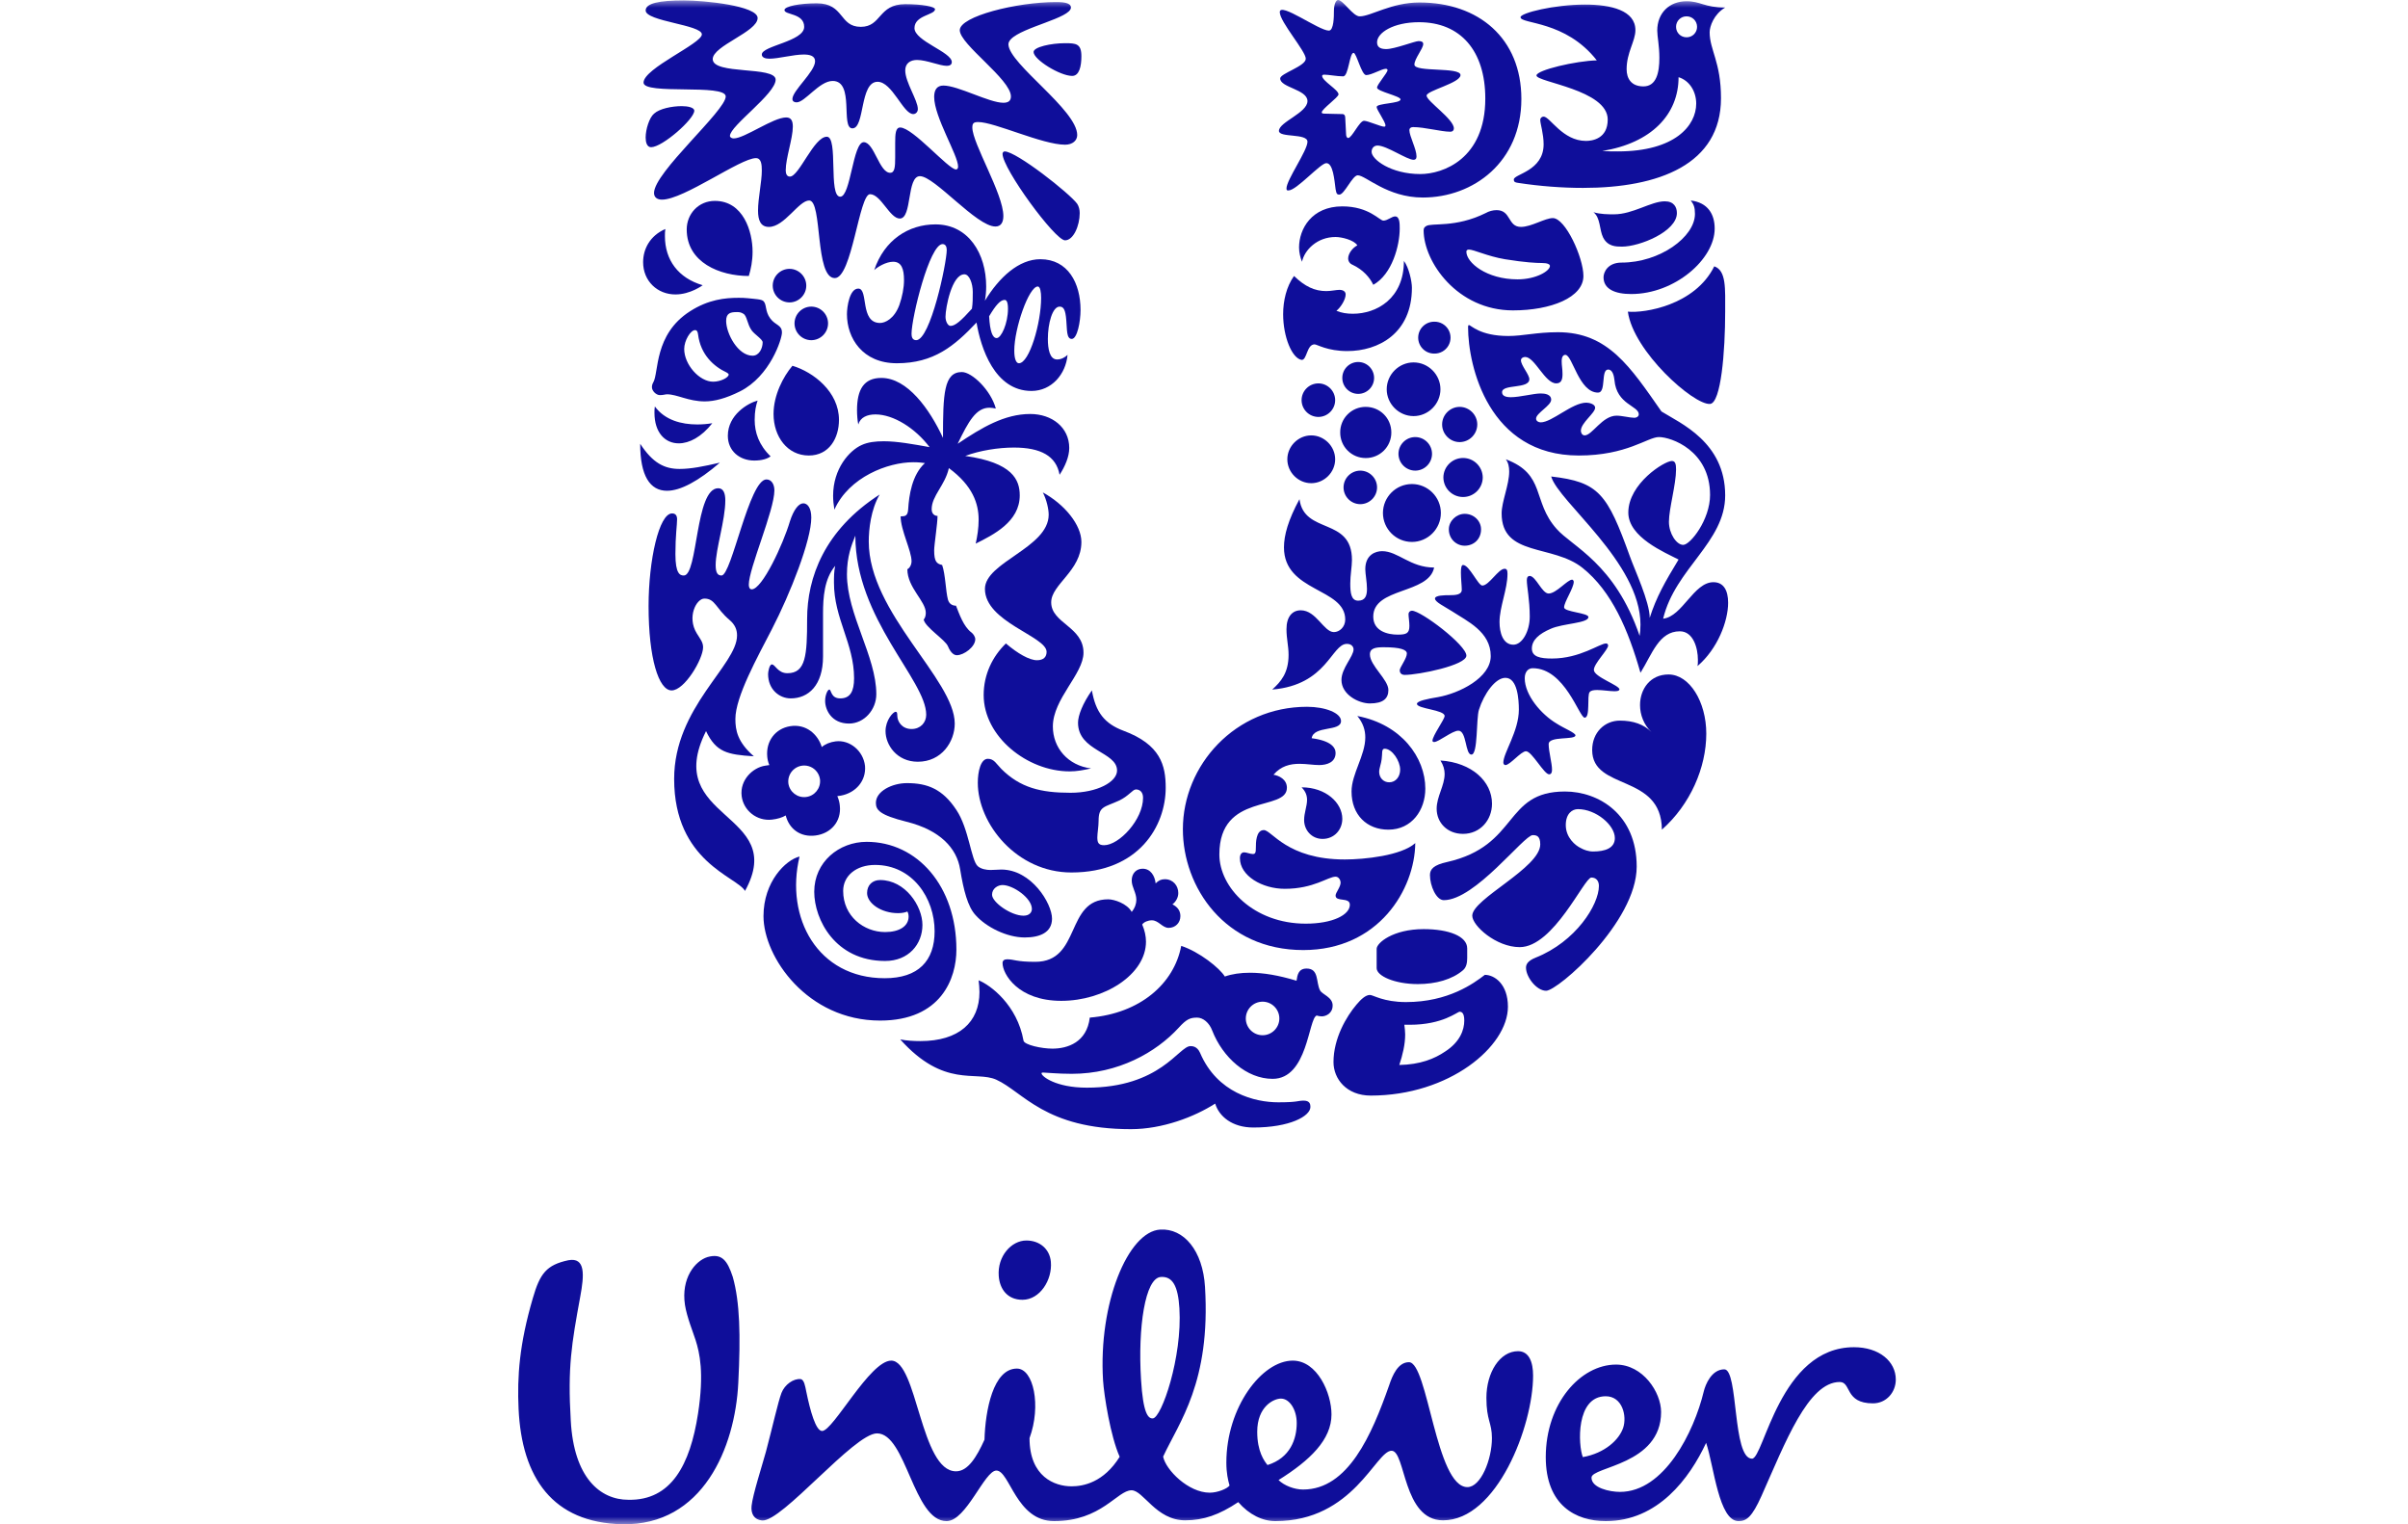 <?xml version="1.0" encoding="UTF-8"?>
<svg width="158px" height="100px" viewBox="0 0 158 100" version="1.1" xmlns="http://www.w3.org/2000/svg" xmlns:xlink="http://www.w3.org/1999/xlink">
    <rect x="0" y="0" width="158" height="100" fill="#808080" stroke="none"/>
    <!-- Generator: Sketch 58 (84663) - https://sketch.com -->
    <title>logo-vector-unilever</title>
    <desc>Created with Sketch.</desc>
    <defs>
        <rect id="path-1" x="0" y="0" width="158" height="100"></rect>
    </defs>
    <g id="Home-+-Menú" stroke="none" stroke-width="1" fill="none" fill-rule="evenodd">
        <g id="Artboard" transform="translate(-2734, -635)">
            <g id="logo-vector-unilever" transform="translate(2734, 635)">
                <mask id="mask-2" fill="white">
                    <use xlink:href="#path-1"></use>
                </mask>
                <use id="Mask" fill="#FFFFFF" xlink:href="#path-1"></use>
                <g id="unilever-3" mask="url(#mask-2)" fill="#0F0E9A" fill-rule="nonzero">
                    <g transform="translate(34, 0)" id="Shape">
                        <path d="M36.302,97.511 C37.079,97.511 38.416,97.259 39.467,95.574 C38.866,94.238 38.438,91.538 38.376,90.555 C38.066,85.527 40.004,80.797 42.125,80.667 C43.679,80.573 44.923,82.045 45.066,84.427 C45.447,90.693 43.362,93.309 42.318,95.563 C42.494,96.438 43.976,97.928 45.377,97.928 C45.894,97.928 46.52,97.669 46.676,97.459 C46.572,97.098 46.467,96.631 46.467,95.955 C46.467,92.324 48.801,89.264 50.824,89.264 C52.432,89.264 53.365,91.39 53.365,92.793 C53.365,94.45 51.964,95.802 49.891,97.099 C50.255,97.459 50.926,97.721 51.499,97.721 C54.457,97.721 56.005,94.141 57.152,90.873 C57.359,90.248 57.723,89.367 58.448,89.367 C59.694,89.367 60.214,97.562 62.283,97.562 C63.166,97.562 63.892,95.746 63.892,94.349 C63.892,93.311 63.53,93.207 63.53,91.702 C63.53,90.045 64.412,88.645 65.606,88.645 C66.332,88.645 66.593,89.367 66.593,90.248 C66.593,93.568 64.206,99.741 60.683,99.741 C58.033,99.741 58.24,95.177 57.307,95.177 C56.266,95.177 54.814,99.793 49.683,99.793 C48.849,99.793 47.971,99.379 47.247,98.547 C46.002,99.379 44.962,99.741 43.769,99.741 C41.852,99.741 41.022,97.77 40.245,97.77 C39.309,97.77 38.275,99.793 35.16,99.793 C32.671,99.793 32.255,96.476 31.377,96.476 C30.597,96.476 29.405,99.793 28.109,99.793 C25.928,99.793 25.465,94.037 23.543,94.037 C22.039,94.037 17.287,99.884 15.997,99.75 C15.478,99.696 15.26,99.307 15.315,98.789 C15.387,98.072 16.005,96.152 16.256,95.242 C16.676,93.666 17.061,91.937 17.276,91.385 C17.489,90.83 18.066,90.432 18.527,90.476 C18.76,90.497 18.831,90.932 18.902,91.29 C19.164,92.572 19.53,93.88 19.942,93.88 C20.67,93.88 23.077,89.264 24.476,89.264 C26.19,89.264 26.396,96.526 28.728,96.526 C29.507,96.526 30.08,95.594 30.597,94.45 C30.65,92.528 31.167,89.786 32.723,89.786 C33.814,89.786 34.334,92.221 33.552,94.349 C33.552,96.889 35.211,97.51 36.302,97.51 M77.791,91.289 C77.148,93.954 75.2,97.876 72.292,97.876 C71.62,97.876 70.425,97.615 70.425,96.941 C70.425,96.214 74.992,96.114 74.992,92.636 C74.992,91.341 73.8,89.524 72.036,89.524 C69.702,89.524 67.425,92.067 67.425,95.594 C67.425,98.755 69.39,99.793 71.359,99.793 C74.785,99.793 76.858,96.99 77.947,94.658 C78.467,96.214 78.775,99.793 80.075,99.793 C80.592,99.793 80.957,99.533 81.582,98.135 C83.132,94.658 84.638,90.666 86.714,90.666 C87.49,90.666 87.025,92.067 88.892,92.067 C89.772,92.067 90.392,91.341 90.392,90.507 C90.392,89.314 89.304,88.384 87.646,88.384 C82.772,88.384 81.736,95.697 80.958,95.697 C79.659,95.697 80.076,89.836 79.14,89.836 C78.309,89.836 77.902,90.826 77.791,91.289 M43.386,85.827 C43.296,84.378 42.945,83.724 42.167,83.776 C41.134,83.839 40.656,87.089 40.868,90.504 C41.002,92.732 41.334,93.076 41.643,93.054 C42.214,93.021 43.585,89.039 43.386,85.827 M34.952,82.781 C34.879,81.951 34.227,81.383 33.345,81.383 C32.36,81.383 31.434,82.416 31.532,83.714 C31.595,84.568 32.1,85.273 33.09,85.273 C34.228,85.273 35.057,83.976 34.952,82.781 M51.084,93.361 C51.084,92.481 50.615,91.755 50.049,91.755 C49.577,91.755 48.492,92.271 48.492,93.932 C48.492,95.233 48.955,95.85 49.166,96.114 C50.667,95.646 51.084,94.398 51.084,93.361 M71.359,91.602 C72.45,91.602 72.762,92.893 72.503,93.673 C72.241,94.45 71.31,95.335 69.857,95.594 C69.545,94.814 69.39,91.602 71.359,91.602 M11.642,87.92 C11.493,87.448 11.062,86.388 10.943,85.606 C10.684,83.873 11.59,82.732 12.422,82.47 C13.356,82.21 13.72,82.678 14.08,83.769 C14.548,85.427 14.6,87.604 14.443,90.716 C14.238,94.969 12.111,100.105 6.822,99.998 C2.256,99.898 0.236,96.941 0.026,92.429 C-0.072,90.303 0.079,88.178 0.961,85.169 C1.427,83.56 1.844,82.987 3.294,82.678 C4.434,82.47 4.332,83.661 4.073,85.066 C3.504,88.178 3.241,89.679 3.451,93.207 C3.655,96.941 5.37,98.394 7.237,98.394 C10.037,98.447 11.28,96.114 11.801,92.74 C12.214,90.045 11.904,88.748 11.642,87.92 M72.812,20.446 C73.171,23.06 77.131,26.583 78.205,26.5 C78.921,26.439 79.197,23.087 79.197,20.446 C79.197,18.934 79.279,17.749 78.481,17.472 C77.214,20.033 73.887,20.556 72.812,20.446 M73.031,19.29 C75.891,19.29 78.508,17.006 78.508,14.997 C78.508,14.06 78.066,13.29 76.938,13.153 C77.131,13.401 77.214,13.594 77.214,14.033 C77.214,15.547 74.906,17.227 72.4,17.227 C71.49,17.227 71.215,17.859 71.215,18.19 C71.215,18.961 71.959,19.29 73.031,19.29 M72.427,16.18 C72.042,16.18 71.49,16.18 71.186,15.576 C70.938,15.079 71.021,14.281 70.553,13.923 C71.021,14.06 71.517,14.06 71.903,14.06 C73.144,14.06 74.328,13.207 75.237,13.207 C75.836,13.207 76.029,13.594 76.029,13.978 C76.029,15.191 73.584,16.18 72.427,16.18 M10.868,37.756 C11.802,37.756 11.609,32.031 13.124,32.031 C13.482,32.031 13.591,32.389 13.591,32.83 C13.591,34.123 12.958,36.022 12.958,37.067 C12.958,37.591 13.095,37.756 13.343,37.756 C14.004,37.756 15.16,31.453 16.289,31.453 C16.647,31.453 16.811,31.81 16.811,32.169 C16.811,33.49 15.132,37.287 15.132,38.361 C15.132,38.525 15.188,38.663 15.325,38.663 C16.014,38.663 17.39,35.692 17.829,34.206 C18.077,33.434 18.407,33.021 18.71,33.021 C18.985,33.021 19.233,33.324 19.233,33.958 C19.233,35.444 17.856,38.938 16.647,41.279 C15.711,43.094 14.252,45.708 14.252,47.167 C14.252,47.91 14.388,48.679 15.463,49.617 C13.701,49.507 12.985,49.341 12.326,47.965 C9.382,53.827 17.747,53.249 14.884,58.45 C14.361,57.515 10.234,56.552 10.234,51.102 C10.234,46.397 14.361,43.645 14.361,41.69 C14.361,41.307 14.226,40.976 13.866,40.672 C12.958,39.901 12.93,39.27 12.217,39.27 C11.692,39.27 11.059,40.48 11.719,41.553 C11.94,41.911 12.133,42.131 12.133,42.462 C12.133,43.231 10.921,45.295 10.069,45.295 C9.217,45.295 8.556,43.178 8.556,39.764 C8.556,36.737 9.244,33.683 10.097,33.683 C10.345,33.683 10.427,33.848 10.427,34.068 C10.427,34.426 10.317,35.141 10.317,36.351 C10.317,37.645 10.62,37.756 10.868,37.756"></path>
                        <path d="M17.884,45.818 C19.041,45.818 20.003,44.964 20.003,43.067 L20.003,40.259 C20.003,39.186 20.086,37.976 20.802,37.122 C20.72,37.48 20.72,37.866 20.72,38.223 C20.72,40.59 22.04,42.214 22.04,44.498 C22.04,45.349 21.792,45.818 21.133,45.818 C20.499,45.818 20.554,45.239 20.416,45.239 C20.306,45.239 20.141,45.597 20.141,45.983 C20.141,46.561 20.554,47.469 21.709,47.469 C22.701,47.469 23.499,46.561 23.499,45.543 C23.499,43.068 21.572,40.314 21.572,37.674 C21.572,36.516 21.875,35.746 22.123,35.14 C22.123,40.618 26.773,44.607 26.773,46.89 C26.773,47.414 26.389,47.827 25.811,47.827 C25.177,47.827 24.875,47.331 24.875,46.945 C24.875,46.752 24.846,46.698 24.765,46.698 C24.6,46.698 24.104,47.248 24.104,47.966 C24.104,48.872 24.846,49.974 26.224,49.974 C27.791,49.974 28.645,48.652 28.645,47.469 C28.645,44.58 23.003,40.205 23.003,35.526 C23.003,34.728 23.14,33.434 23.718,32.444 C20.085,34.782 18.959,37.893 18.959,40.618 C18.959,42.985 18.876,44.166 17.666,44.166 C17.031,44.166 16.867,43.59 16.646,43.59 C16.48,43.59 16.398,44.084 16.398,44.221 C16.398,45.239 17.142,45.818 17.884,45.818 M65.576,18.327 C66.788,18.327 67.698,17.777 67.698,17.446 C67.698,17.337 67.532,17.254 67.173,17.254 C66.815,17.254 66.1,17.226 64.75,17.007 C63.593,16.813 62.711,16.373 62.38,16.373 C62.271,16.373 62.215,16.428 62.215,16.51 C62.215,17.226 63.538,18.327 65.576,18.327 M59.578,14.832 C59.927,14.598 61.477,14.969 63.483,13.978 C63.701,13.854 63.948,13.788 64.198,13.786 C65.163,13.786 64.914,14.886 65.797,14.886 C66.485,14.886 67.367,14.308 67.89,14.308 C68.711,14.308 69.895,16.896 69.895,18.106 C69.895,19.51 67.78,20.363 65.273,20.363 C61.617,20.363 59.411,17.172 59.411,15.107 C59.411,14.942 59.495,14.886 59.578,14.832 M18.462,56.193 C17.555,56.414 16.096,57.842 16.096,60.102 C16.096,62.798 18.986,66.955 23.746,66.955 C27.763,66.955 28.754,64.176 28.754,62.302 C28.754,58.146 26.196,55.229 22.866,55.229 C21.05,55.229 19.426,56.552 19.426,58.504 C19.426,60.322 20.802,63.045 24.077,63.045 C25.618,63.045 26.525,61.945 26.525,60.679 C26.525,59.441 25.397,57.735 23.746,57.735 C23.25,57.735 22.893,58.063 22.893,58.587 C22.893,59.247 23.802,59.908 24.93,59.908 C25.205,59.908 25.424,59.854 25.536,59.799 C25.59,59.881 25.618,60.019 25.618,60.129 C25.618,60.762 25.011,61.148 24.077,61.148 C22.674,61.148 21.324,60.102 21.324,58.448 C21.324,57.46 22.178,56.744 23.416,56.744 C25.866,56.744 27.324,58.917 27.324,61.093 C27.324,63.045 26.252,64.176 24.05,64.176 C19.646,64.176 17.5,60.212 18.462,56.193 M47.742,66.817 C47.744,67.424 48.236,67.916 48.843,67.917 C49.449,67.917 49.944,67.423 49.944,66.817 C49.944,66.211 49.449,65.715 48.843,65.715 C48.236,65.717 47.744,66.21 47.743,66.817 M49.876,72.317 C51.195,72.317 51.128,72.207 51.541,72.207 C51.953,72.207 51.982,72.455 51.982,72.621 C51.982,73.226 50.631,73.971 48.238,73.971 C46.834,73.971 45.982,73.226 45.734,72.401 C44.359,73.281 42.267,74.079 40.203,74.079 C34.562,74.079 33.131,71.628 31.369,70.832 C30.019,70.227 27.956,71.411 25.067,68.19 C25.452,68.273 25.976,68.301 26.389,68.301 C28.919,68.301 30.267,67.064 30.267,65.081 C30.267,64.833 30.24,64.561 30.212,64.314 C30.983,64.617 32.745,65.936 33.158,68.273 C33.213,68.549 34.341,68.796 35.055,68.796 C36.048,68.796 37.314,68.383 37.505,66.761 C40.808,66.486 43.038,64.533 43.506,62.054 C44.688,62.44 46.036,63.514 46.366,64.065 C46.834,63.9 47.385,63.817 48.017,63.817 C48.897,63.817 49.89,63.983 51.072,64.341 C51.128,63.983 51.183,63.542 51.733,63.542 C52.559,63.542 52.338,64.45 52.613,64.971 C52.752,65.246 53.441,65.411 53.441,65.962 C53.441,66.486 52.998,66.679 52.724,66.679 C52.613,66.679 52.476,66.652 52.393,66.624 C51.843,66.817 51.816,70.778 49.503,70.778 C47.798,70.778 46.23,69.375 45.541,67.615 C45.347,67.092 44.936,66.761 44.55,66.761 C44.111,66.761 43.863,66.844 43.341,67.423 C41.855,69.044 39.377,70.448 36.323,70.448 C35.386,70.448 34.645,70.365 34.451,70.365 C34.341,70.365 34.341,70.392 34.341,70.419 C34.341,70.613 35.276,71.357 37.314,71.357 C42.156,71.357 43.341,68.631 44.111,68.631 C44.221,68.631 44.55,68.631 44.742,69.072 C45.87,71.711 48.335,72.317 49.876,72.317 M66.568,54.789 C65.99,54.789 62.793,59.055 60.734,59.055 C60.238,59.055 59.826,58.118 59.826,57.406 C59.826,57.02 60.072,56.745 60.955,56.552 C65.687,55.477 64.64,51.927 68.683,51.927 C70.912,51.927 73.391,53.441 73.391,56.854 C73.391,60.487 68.221,64.999 67.449,64.999 C66.815,64.999 66.128,64.092 66.128,63.486 C66.128,63.295 66.21,63.045 66.761,62.826 C69.399,61.778 70.912,59.358 70.912,58.118 C70.912,57.843 70.775,57.571 70.416,57.571 C69.949,57.571 67.945,62.137 65.714,62.137 C64.172,62.137 62.602,60.735 62.602,60.074 C62.602,58.973 67.063,56.937 67.063,55.394 C67.063,54.816 66.789,54.789 66.568,54.789 M69.536,53.083 C69.151,53.083 68.738,53.386 68.738,54.131 C68.738,54.954 69.372,55.477 69.73,55.642 C69.922,55.752 70.226,55.863 70.525,55.863 C71.325,55.863 71.958,55.642 71.958,54.981 C71.958,54.131 70.719,53.083 69.536,53.083 M18.132,21.216 C18.134,21.824 18.626,22.316 19.234,22.318 C19.841,22.315 20.332,21.823 20.333,21.216 C20.331,20.609 19.841,20.118 19.234,20.115 C18.627,20.117 18.134,20.608 18.132,21.216 M16.702,18.739 C16.704,19.346 17.195,19.837 17.801,19.84 C18.407,19.84 18.903,19.344 18.903,18.739 C18.903,18.135 18.407,17.638 17.801,17.638 C17.195,17.641 16.704,18.132 16.702,18.739 M15.71,26.279 C15.076,26.445 13.757,27.216 13.757,28.59 C13.757,29.582 14.526,30.214 15.491,30.214 C15.986,30.214 16.344,30.104 16.563,29.939 C15.793,29.197 15.518,28.371 15.518,27.546 C15.518,26.968 15.601,26.61 15.71,26.279 M8.969,26.666 C8.942,26.803 8.942,26.941 8.942,27.078 C8.942,28.371 9.629,29.086 10.538,29.086 C11.224,29.086 12.024,28.673 12.738,27.765 C12.41,27.82 12.079,27.847 11.747,27.846 C10.73,27.846 9.629,27.574 8.969,26.666 M8.006,29.114 C8.006,31.205 8.639,32.197 9.766,32.197 C10.648,32.197 11.831,31.563 13.233,30.352 C12.16,30.601 11.335,30.765 10.592,30.765 C9.601,30.765 8.832,30.38 8.006,29.114 M15.133,18.106 C15.27,17.666 15.38,17.117 15.38,16.51 C15.38,15.19 14.774,13.18 12.903,13.18 C11.831,13.18 11.059,14.033 11.059,15.052 C11.059,17.227 13.233,18.106 15.133,18.106 M12.793,25.041 C11.885,25.041 10.894,23.914 10.894,22.895 C10.894,22.345 11.307,21.656 11.61,21.656 C11.72,21.656 11.776,21.739 11.802,21.933 C11.968,23.28 12.848,24.052 13.675,24.435 C13.758,24.491 13.811,24.518 13.811,24.574 C13.811,24.766 13.288,25.041 12.792,25.041 M15.326,21.683 C15.516,21.943 16.041,22.262 16.041,22.455 C16.041,22.84 15.821,23.336 15.38,23.336 C14.416,23.336 13.646,21.877 13.646,21.051 C13.646,20.528 13.95,20.474 14.361,20.474 C14.555,20.474 14.636,20.501 14.774,20.584 C15.022,20.721 15.022,21.272 15.326,21.683 M8.859,25.097 C8.807,25.182 8.776,25.289 8.776,25.4 C8.776,25.647 9.052,25.922 9.299,25.922 C9.52,25.922 9.657,25.868 9.766,25.868 C10.427,25.868 11.169,26.334 12.243,26.334 C12.875,26.334 13.619,26.142 14.555,25.676 C16.535,24.683 17.307,22.235 17.307,21.822 C17.307,21.299 16.887,21.366 16.535,20.885 C16.185,20.407 16.319,19.981 16.096,19.757 C15.967,19.629 15.574,19.62 15.076,19.565 C14.875,19.545 14.674,19.536 14.472,19.538 C13.563,19.538 12.487,19.648 11.279,20.419 C8.892,21.941 9.243,24.464 8.859,25.097 M17.995,23.997 C17.389,24.71 16.756,25.922 16.756,27.16 C16.756,28.646 17.666,29.884 19.069,29.884 C20.416,29.884 21.049,28.729 21.049,27.546 C21.049,25.703 19.371,24.408 17.995,23.996 M12.106,18.712 C12.106,18.712 11.307,19.317 10.317,19.317 C9.134,19.317 8.198,18.437 8.198,17.199 C8.198,16.345 8.639,15.466 9.656,15.024 C9.629,15.19 9.629,15.327 9.629,15.493 C9.629,17.061 10.509,18.245 12.106,18.712 M60.624,27.847 C60.624,28.481 61.148,29.004 61.774,29.004 C62.412,29.001 62.928,28.485 62.931,27.847 C62.931,27.215 62.408,26.693 61.774,26.693 C61.148,26.693 60.624,27.215 60.624,27.847 M60.707,31.314 C60.707,32.028 61.285,32.606 61.998,32.606 C62.712,32.606 63.29,32.028 63.29,31.314 C63.277,30.61 62.703,30.046 61.998,30.046 C61.294,30.046 60.719,30.61 60.707,31.314 M56.741,33.654 C56.744,34.703 57.593,35.552 58.642,35.554 C59.687,35.554 60.542,34.7 60.542,33.654 C60.542,32.609 59.687,31.755 58.642,31.755 C57.593,31.757 56.744,32.606 56.741,33.655 M57.76,29.775 C57.762,30.382 58.254,30.874 58.862,30.875 C59.469,30.874 59.961,30.382 59.962,29.775 C59.961,29.168 59.469,28.676 58.862,28.674 C58.255,28.675 57.762,29.167 57.76,29.774 M54.156,31.976 C54.158,32.581 54.647,33.072 55.252,33.076 C55.859,33.076 56.355,32.582 56.355,31.976 C56.355,31.37 55.859,30.876 55.252,30.876 C54.647,30.88 54.158,31.371 54.156,31.976 M56.989,25.538 C56.989,26.5 57.787,27.298 58.751,27.298 C59.716,27.298 60.514,26.5 60.514,25.538 C60.514,24.573 59.716,23.776 58.751,23.776 C57.787,23.776 56.989,24.573 56.989,25.538 M59.054,22.152 C59.054,22.429 59.164,22.695 59.361,22.891 C59.557,23.087 59.823,23.197 60.1,23.197 C60.481,23.208 60.838,23.011 61.032,22.683 C61.225,22.355 61.225,21.947 61.032,21.619 C60.838,21.291 60.481,21.094 60.1,21.105 C59.823,21.105 59.557,21.216 59.36,21.412 C59.164,21.608 59.054,21.874 59.054,22.152 M54.075,24.794 C54.074,25.37 54.539,25.838 55.115,25.841 C55.693,25.841 56.161,25.372 56.161,24.795 C56.161,24.217 55.693,23.749 55.115,23.749 C54.54,23.751 54.074,24.218 54.075,24.794 M53.937,28.37 C53.934,28.816 54.109,29.244 54.423,29.559 C54.737,29.875 55.165,30.051 55.61,30.05 C56.057,30.053 56.486,29.877 56.802,29.562 C57.118,29.246 57.295,28.817 57.292,28.37 C57.292,27.436 56.547,26.693 55.61,26.693 C55.165,26.692 54.738,26.868 54.424,27.183 C54.109,27.498 53.934,27.925 53.937,28.37 M50.468,30.132 C50.468,30.986 51.183,31.7 52.036,31.7 C52.889,31.7 53.606,30.986 53.606,30.132 C53.606,29.279 52.889,28.564 52.036,28.564 C51.183,28.564 50.468,29.28 50.468,30.132 M51.403,26.252 C51.405,26.859 51.896,27.35 52.503,27.353 C53.11,27.353 53.606,26.857 53.606,26.253 C53.606,25.648 53.11,25.152 52.503,25.152 C51.896,25.155 51.405,25.646 51.403,26.252 M61.065,34.728 C61.065,34.178 61.561,33.71 62.105,33.71 C62.712,33.71 63.179,34.177 63.179,34.728 C63.179,35.361 62.712,35.801 62.105,35.801 C61.561,35.801 61.065,35.361 61.065,34.728 M61.775,66.376 C61.913,66.376 62.078,66.457 62.078,66.955 C62.078,67.559 61.803,68.356 60.817,68.99 C60.128,69.457 59.192,69.844 57.814,69.868 C58.034,69.209 58.2,68.521 58.2,67.863 C58.2,67.642 58.173,67.477 58.145,67.23 L58.504,67.23 C60.679,67.23 61.617,66.376 61.775,66.376 M61.995,63.651 C62.219,63.462 62.27,63.156 62.27,62.853 L62.27,62.22 C62.27,61.421 61.065,60.955 59.411,60.955 C57.401,60.955 56.328,61.861 56.328,62.247 L56.328,63.514 C56.328,64.038 57.539,64.561 59.026,64.561 C60.211,64.561 61.286,64.259 61.996,63.651 M63.427,63.955 C62.711,64.507 61.038,65.741 58.255,65.741 C56.768,65.741 56.107,65.274 55.886,65.274 C55.61,65.274 55.307,65.549 55.005,65.908 C54.351,66.679 53.497,68.111 53.497,69.678 C53.497,70.779 54.351,71.876 55.941,71.876 C61.092,71.876 64.942,68.658 64.942,66.045 C64.942,64.561 64.062,63.955 63.427,63.955 M64.391,40.81 C64.391,41.498 64.612,42.296 65.301,42.296 C65.878,42.296 66.374,41.417 66.374,40.453 C66.374,39.352 66.182,38.498 66.182,38.057 C66.182,37.866 66.265,37.783 66.374,37.783 C66.788,37.81 67.174,38.938 67.614,38.938 C68.111,38.938 68.848,38.03 69.151,38.03 C69.234,38.03 69.261,38.14 69.261,38.167 C69.261,38.581 68.628,39.49 68.628,39.847 C68.628,40.149 70.224,40.205 70.224,40.48 C70.224,40.893 68.551,40.893 67.753,41.251 C66.982,41.58 66.513,41.994 66.513,42.544 C66.513,43.094 67.063,43.203 67.836,43.203 C69.674,43.203 70.968,42.214 71.379,42.214 C71.462,42.214 71.517,42.269 71.517,42.352 C71.517,42.627 70.581,43.534 70.581,43.948 C70.581,44.415 72.289,44.964 72.262,45.239 C72.235,45.322 72.124,45.349 71.931,45.349 C71.628,45.349 71.16,45.268 70.801,45.268 C70.581,45.268 70.389,45.295 70.305,45.405 C70.115,45.626 70.36,47.083 69.978,47.083 C69.619,47.083 68.682,43.838 66.568,43.838 C66.265,43.838 66.045,44.084 66.045,44.498 C66.045,45.597 67.118,46.863 68.138,47.469 C68.6,47.772 69.372,48.075 69.372,48.241 C69.372,48.569 67.615,48.268 67.615,48.817 C67.615,49.313 67.835,50.057 67.835,50.497 C67.835,50.634 67.807,50.799 67.642,50.799 C67.312,50.799 66.513,49.286 66.127,49.286 C65.797,49.286 65.081,50.193 64.776,50.193 C64.695,50.193 64.641,50.11 64.641,50.03 C64.641,49.396 65.659,47.966 65.659,46.561 C65.659,45.901 65.576,44.469 64.776,44.469 C64.116,44.469 63.372,45.514 63.041,46.561 C62.849,47.166 62.987,49.505 62.546,49.505 C62.133,49.505 62.243,47.937 61.691,47.937 C61.285,47.937 60.404,48.68 60.1,48.68 C60.046,48.68 59.991,48.652 59.991,48.597 C59.991,48.268 60.789,47.194 60.789,46.973 C60.789,46.561 58.972,46.507 58.972,46.176 C58.972,45.984 59.687,45.845 60.348,45.735 C61.748,45.487 63.814,44.469 63.814,43.04 C63.814,41.444 62.27,40.755 61.258,40.093 C60.734,39.764 60.156,39.49 60.156,39.269 C60.156,39.048 60.817,39.048 61.093,39.048 C61.505,39.048 61.914,39.021 61.914,38.692 C61.914,38.443 61.857,37.949 61.857,37.564 C61.857,37.287 61.885,37.066 61.997,37.066 C62.408,37.066 62.987,38.415 63.262,38.415 C63.703,38.415 64.309,37.315 64.723,37.315 C64.859,37.315 64.914,37.398 64.914,37.645 C64.914,38.663 64.391,39.818 64.391,40.81 M51.265,32.747 C51.569,35.086 54.708,33.903 54.708,36.737 C54.708,37.15 54.598,37.756 54.598,38.277 C54.598,38.884 54.652,39.407 55.115,39.407 C55.583,39.407 55.694,39.077 55.694,38.636 C55.694,38.194 55.583,37.645 55.583,37.343 C55.583,36.379 56.272,36.159 56.685,36.159 C57.733,36.159 58.531,37.233 60.1,37.233 C59.743,38.994 56.106,38.525 56.106,40.453 C56.106,41.417 57.071,41.635 57.704,41.635 C58.283,41.635 58.477,41.552 58.477,41.059 C58.477,40.782 58.42,40.48 58.42,40.287 C58.419,40.228 58.443,40.172 58.484,40.13 C58.526,40.088 58.583,40.065 58.642,40.066 C59.248,40.066 62.216,42.324 62.216,43.012 C62.216,43.644 59.081,44.277 58.173,44.277 C57.898,44.277 57.842,44.085 57.842,43.975 C57.842,43.782 58.31,43.203 58.31,42.874 C58.31,42.627 57.898,42.462 56.795,42.462 C56.272,42.462 55.886,42.516 55.886,42.931 C55.886,43.672 57.098,44.58 57.098,45.268 C57.098,45.818 56.768,46.149 55.886,46.149 C55.142,46.149 54.019,45.57 54.019,44.607 C54.019,43.838 54.813,43.068 54.813,42.6 C54.813,42.462 54.708,42.241 54.377,42.241 C53.358,42.241 53.083,44.937 49.476,45.239 C50.055,44.717 50.549,44.14 50.549,42.958 C50.549,42.379 50.412,41.91 50.412,41.278 C50.412,40.453 50.797,40.039 51.348,40.039 C52.366,40.039 52.861,41.469 53.523,41.469 C53.883,41.469 54.267,41.141 54.267,40.645 C54.267,38.553 50.247,38.856 50.247,35.911 C50.247,35.113 50.521,34.123 51.265,32.747"></path>
                        <path d="M56.493,50.634 C56.493,51.019 56.768,51.323 57.154,51.323 C57.595,51.323 57.871,50.936 57.871,50.496 C57.871,49.919 57.347,49.12 56.85,49.12 C56.629,49.12 56.714,49.451 56.657,49.808 C56.629,50.083 56.493,50.413 56.493,50.634 M55.061,46.974 C57.952,47.524 59.522,49.699 59.522,51.735 C59.522,53.139 58.641,54.43 57.098,54.43 C55.694,54.43 54.681,53.469 54.681,51.926 C54.681,50.771 55.583,49.56 55.583,48.377 C55.583,47.91 55.446,47.441 55.061,46.974 M51.403,51.653 C51.677,51.926 51.762,52.203 51.762,52.478 C51.762,52.891 51.569,53.331 51.569,53.799 C51.569,54.459 52.064,55.037 52.778,55.037 C53.551,55.037 54.075,54.43 54.075,53.718 C54.075,52.671 52.998,51.653 51.403,51.653 M60.514,49.892 C60.707,50.192 60.789,50.496 60.789,50.771 C60.789,51.542 60.266,52.257 60.266,53.056 C60.266,53.965 60.955,54.706 61.996,54.706 C63.125,54.706 63.897,53.799 63.897,52.726 C63.897,51.267 62.575,50.029 60.514,49.892 M52.064,48.431 C53.331,48.597 53.634,49.037 53.634,49.397 C53.634,50.001 53.083,50.192 52.559,50.192 C52.173,50.192 51.733,50.111 51.265,50.111 C50.659,50.111 50.055,50.248 49.559,50.827 C49.917,50.882 50.44,51.129 50.44,51.68 C50.44,53.276 46.008,51.955 46.008,56.056 C46.008,58.229 48.265,60.597 51.677,60.597 C53.441,60.597 54.57,60.019 54.57,59.357 C54.57,58.835 53.634,59.192 53.634,58.752 C53.634,58.559 53.964,58.2 53.964,57.897 C53.964,57.763 53.854,57.515 53.634,57.515 C53.137,57.515 52.202,58.311 50.301,58.311 C48.816,58.311 47.357,57.459 47.357,56.303 C47.357,56.056 47.467,55.917 47.632,55.917 C47.797,55.917 48.017,56.028 48.21,56.028 C48.376,56.028 48.403,55.917 48.403,55.614 C48.403,55.312 48.403,54.458 48.925,54.458 C49.448,54.458 50.44,56.386 54.24,56.386 C55.502,56.386 57.952,56.138 58.862,55.312 C58.834,58.339 56.466,62.329 51.513,62.329 C46.367,62.329 43.614,58.2 43.614,54.403 C43.614,50.192 47.053,46.369 51.761,46.369 C52.971,46.369 53.991,46.78 53.991,47.303 C53.991,48.02 52.202,47.58 52.064,48.431 M34.259,17.006 C36.075,17.006 36.899,18.575 36.899,20.336 C36.899,21.106 36.681,22.235 36.323,22.235 C35.965,22.235 36.02,21.602 35.965,21.023 C35.91,20.281 35.773,20.116 35.524,20.116 C35.056,20.116 34.755,21.216 34.755,22.235 C34.755,22.867 34.865,23.583 35.359,23.583 C35.634,23.583 35.883,23.445 36.047,23.28 C35.937,24.546 35,25.648 33.68,25.648 C31.259,25.648 30.35,22.812 30.075,21.161 C28.617,22.703 27.269,23.831 24.847,23.831 C22.591,23.831 21.572,22.181 21.572,20.612 C21.572,20.143 21.737,18.933 22.316,18.933 C23.003,18.933 22.399,21.188 23.746,21.188 C24.076,21.188 24.681,20.913 25.012,20.006 C25.204,19.455 25.316,18.878 25.316,18.382 C25.316,17.638 25.15,17.172 24.601,17.172 C24.132,17.172 23.553,17.528 23.361,17.721 C24.022,15.739 25.618,14.721 27.378,14.721 C29.553,14.721 30.708,16.648 30.708,18.794 C30.708,19.097 30.68,19.428 30.625,19.73 C31.561,18.188 32.855,17.006 34.259,17.006 M32.138,20.253 C32.138,19.786 32.029,19.676 31.919,19.676 C31.644,19.676 31.341,20.006 30.901,20.749 C30.956,21.74 31.122,22.18 31.397,22.18 C31.698,22.18 32.138,21.215 32.138,20.253 M28.369,21.381 C28.671,21.381 29.057,21.05 29.773,20.253 C29.828,19.895 29.828,19.564 29.828,19.152 C29.828,18.602 29.607,17.996 29.278,17.996 C28.451,17.996 28.039,20.199 28.039,20.778 C28.039,21.106 28.203,21.381 28.369,21.381 M32.855,23.831 C33.543,23.831 34.313,21.188 34.313,19.537 C34.313,19.179 34.259,18.795 34.093,18.795 C33.514,18.795 32.552,21.519 32.552,23.005 C32.552,23.583 32.69,23.831 32.855,23.831 M26.114,22.317 C27.049,22.317 28.12,17.254 28.12,16.4 C28.12,16.179 28.038,16.014 27.846,16.014 C26.993,16.014 25.81,20.831 25.81,21.904 C25.81,22.098 25.866,22.317 26.114,22.317"></path>
                        <path d="M29.112,24.408 C27.928,24.408 27.874,25.841 27.874,28.728 C26.994,26.83 25.535,24.794 23.829,24.794 C22.674,24.794 22.233,25.566 22.233,26.912 C22.233,27.188 22.26,27.602 22.316,27.847 C22.453,27.381 22.895,27.188 23.444,27.188 C24.627,27.188 26.059,28.095 26.994,29.334 C25.921,29.142 24.874,28.949 23.994,28.949 C23.444,28.949 22.948,29.005 22.535,29.197 C21.737,29.554 20.664,30.737 20.664,32.527 C20.664,32.802 20.692,33.104 20.748,33.435 C21.71,31.288 24.269,30.325 25.921,30.325 C26.251,30.325 26.498,30.352 26.69,30.379 C25.838,31.149 25.645,32.5 25.59,33.407 C25.563,33.847 25.397,33.876 25.095,33.876 C25.095,34.783 25.811,36.132 25.811,36.82 C25.811,37.066 25.672,37.287 25.536,37.343 C25.536,38.554 26.746,39.434 26.746,40.205 C26.746,40.397 26.69,40.563 26.608,40.645 C26.691,41.141 28.022,41.974 28.195,42.391 C28.406,42.899 28.644,42.985 28.782,42.985 C29.25,42.985 29.992,42.433 29.992,41.938 C29.992,41.773 29.855,41.58 29.746,41.498 C29.223,41.113 28.947,40.287 28.727,39.737 C28.533,39.737 28.284,39.655 28.197,39.332 C28.047,38.762 28.039,37.701 27.818,37.066 C27.46,36.985 27.295,36.847 27.295,36.106 C27.295,35.746 27.516,34.343 27.516,33.847 C27.351,33.847 27.131,33.737 27.131,33.406 C27.131,32.527 28.012,31.838 28.259,30.71 C29.829,31.865 30.213,33.048 30.213,34.095 C30.213,34.644 30.13,35.169 30.02,35.665 C31.176,35.086 32.91,34.233 32.91,32.5 C32.91,31.48 32.443,30.352 29.333,29.912 C30.295,29.554 31.507,29.362 32.525,29.362 C34.286,29.362 35.304,29.912 35.524,31.149 C35.882,30.6 36.158,29.966 36.158,29.39 C36.158,28.04 35.028,27.16 33.597,27.16 C31.919,27.16 30.433,28.04 28.837,29.114 C29.554,27.629 30.047,26.748 30.928,26.748 C31.066,26.748 31.205,26.776 31.341,26.803 C31.011,25.593 29.773,24.408 29.112,24.408 M75.479,44.249 C76.856,44.249 77.957,46.038 77.957,48.13 C77.957,50.357 76.91,52.78 75.045,54.43 C75.016,50.717 70.47,51.9 70.47,49.203 C70.47,48.047 71.297,47.276 72.289,47.276 C73.171,47.276 73.859,47.524 74.355,48.02 C73.859,47.553 73.61,46.891 73.61,46.259 C73.61,45.211 74.272,44.249 75.479,44.249 M55.061,16.097 C54.84,15.739 54.019,15.548 53.634,15.548 C52.421,15.548 51.596,16.401 51.43,17.172 C51.321,16.896 51.237,16.566 51.237,16.235 C51.237,15.025 52.063,13.539 54.075,13.539 C55.832,13.539 56.519,14.474 56.769,14.474 C57.043,14.474 57.319,14.198 57.54,14.198 C57.842,14.198 57.842,14.667 57.842,14.998 C57.842,16.097 57.348,17.997 56.107,18.685 C55.886,18.216 55.446,17.694 54.735,17.365 C54.566,17.297 54.457,17.133 54.46,16.951 C54.46,16.649 54.735,16.262 55.061,16.097 M50.907,18.106 C51.623,18.795 52.255,19.097 53.026,19.097 C53.331,19.097 53.689,19.016 53.882,19.016 C54.129,19.016 54.294,19.124 54.294,19.317 C54.294,19.62 54.019,20.115 53.689,20.391 C54.019,20.528 54.377,20.584 54.763,20.584 C56.327,20.584 58.117,19.592 58.117,17.117 C58.448,17.556 58.642,18.465 58.642,18.877 C58.642,21.877 56.438,23.032 54.406,23.032 C53.083,23.032 52.421,22.592 52.255,22.592 C51.734,22.592 51.761,23.638 51.403,23.611 C50.769,23.501 50.193,22.097 50.193,20.611 C50.193,19.73 50.412,18.794 50.907,18.106 M27.351,0.604 C27.351,0.439 26.525,0.274 25.397,0.274 C23.609,0.274 23.856,1.761 22.481,1.761 C21.05,1.761 21.407,0.218 19.59,0.218 C18.489,0.218 17.472,0.412 17.472,0.659 C17.472,0.99 18.766,0.852 18.766,1.761 C18.766,2.723 15.986,3 15.986,3.577 C15.986,3.769 16.205,3.851 16.48,3.851 C17.086,3.851 18.049,3.577 18.738,3.577 C19.124,3.577 19.481,3.659 19.481,4.017 C19.481,4.705 17.994,5.944 17.994,6.494 C17.994,6.66 18.131,6.715 18.269,6.715 C18.82,6.715 19.755,5.311 20.636,5.311 C22.095,5.311 21.133,8.421 21.93,8.421 C22.756,8.421 22.399,5.365 23.581,5.365 C24.546,5.365 25.26,7.484 25.921,7.484 C26.086,7.484 26.224,7.347 26.224,7.153 C26.224,6.577 25.397,5.392 25.397,4.622 C25.397,4.155 25.728,3.934 26.169,3.934 C26.8,3.934 27.655,4.319 28.121,4.319 C28.286,4.319 28.452,4.265 28.452,4.072 C28.452,3.412 26.003,2.696 26.003,1.843 C26.003,0.99 27.351,0.99 27.351,0.604 M33.818,3.412 C33.818,3.907 35.552,4.98 36.351,4.98 C36.817,4.98 36.955,4.347 36.955,3.686 C36.955,2.861 36.599,2.834 35.882,2.834 C34.975,2.834 33.818,3.082 33.818,3.412 M36.681,8.86 C36.681,7.209 32.215,4.21 32.167,2.917 C32.162,2.799 32.227,2.681 32.326,2.575 C33.092,1.769 36.268,1.181 36.268,0.493 C36.268,0.137 35.607,0.137 35.276,0.137 C32.717,0.137 28.975,1.072 28.975,1.98 C28.975,2.917 32.331,5.201 32.331,6.329 C32.331,6.632 32.139,6.742 31.835,6.742 C30.901,6.742 28.864,5.613 27.901,5.613 C27.461,5.613 27.295,5.916 27.295,6.356 C27.295,7.678 28.864,10.181 28.864,10.924 C28.864,11.006 28.837,11.116 28.727,11.116 C28.231,11.116 25.893,8.365 25.067,8.365 C24.764,8.365 24.737,8.777 24.737,9.383 L24.737,10.319 C24.737,10.952 24.709,11.336 24.408,11.336 C23.692,11.336 23.36,9.328 22.674,9.328 C21.958,9.328 21.82,12.905 21.133,12.905 C20.334,12.905 21.023,8.97 20.252,8.97 C19.399,8.97 18.435,11.585 17.829,11.585 C17.61,11.585 17.555,11.364 17.555,11.171 C17.555,10.374 18.021,9.081 18.021,8.311 C18.021,7.924 17.912,7.705 17.582,7.705 C16.728,7.705 14.856,9.081 14.142,9.081 C14.032,9.081 13.895,9.025 13.895,8.915 C13.895,8.255 16.893,6.164 16.893,5.228 C16.893,4.319 12.765,4.926 12.765,3.879 C12.765,3 15.711,2.09 15.711,1.183 C15.712,0.383 12.215,0.027 10.868,0.027 C9.243,0.027 8.364,0.218 8.364,0.687 C8.364,1.403 12.052,1.624 12.052,2.255 C12.052,2.861 8.226,4.484 8.226,5.42 C8.226,6.246 13.618,5.475 13.618,6.329 C13.618,7.264 8.914,11.308 8.914,12.657 C8.914,12.961 9.135,13.097 9.436,13.097 C10.868,13.097 14.581,10.374 15.6,10.374 C15.959,10.374 15.986,10.814 15.986,11.198 C15.986,11.915 15.738,13.015 15.738,13.814 C15.738,14.447 15.904,14.887 16.453,14.887 C17.472,14.887 18.408,13.153 19.095,13.153 C19.975,13.153 19.454,18.244 20.775,18.244 C21.903,18.244 22.37,12.74 23.085,12.74 C23.802,12.74 24.38,14.337 25.039,14.337 C25.865,14.337 25.48,11.558 26.361,11.558 C27.324,11.558 30.074,14.86 31.314,14.86 C31.699,14.86 31.835,14.556 31.835,14.17 C31.835,12.713 29.8,9.411 29.8,8.365 C29.8,8.09 29.882,8.007 30.184,8.007 C31.259,8.007 34.396,9.493 35.882,9.493 C36.378,9.493 36.681,9.218 36.681,8.86 M11.555,7.264 C11.555,7.814 9.464,9.657 8.722,9.657 C8.447,9.657 8.364,9.328 8.364,9.025 C8.364,8.476 8.611,7.705 8.915,7.457 C9.272,7.126 10.097,6.963 10.73,6.963 C11.114,6.963 11.555,7.044 11.555,7.265 M31.782,10.099 C31.782,11.062 35.222,15.767 35.882,15.767 C36.434,15.767 36.845,14.804 36.845,13.977 C36.845,13.759 36.79,13.539 36.682,13.373 C36.186,12.686 32.691,9.934 31.92,9.934 C31.836,9.934 31.781,10.017 31.781,10.099 M75.974,1.761 C75.974,2.145 76.277,2.447 76.663,2.447 C76.846,2.449 77.021,2.378 77.151,2.249 C77.28,2.12 77.353,1.944 77.352,1.762 C77.352,1.375 77.048,1.072 76.663,1.072 C76.48,1.07 76.303,1.142 76.174,1.272 C76.044,1.402 75.972,1.578 75.974,1.761 M71.49,7.842 C71.49,5.888 66.815,5.393 66.815,4.952 C66.815,4.596 69.427,3.989 70.774,3.961 C68.711,1.321 65.769,1.596 65.769,1.128 C65.769,0.852 67.972,0.301 70.005,0.301 C71.711,0.301 73.307,0.686 73.307,1.979 C73.307,2.697 72.73,3.439 72.73,4.54 C72.73,5.146 73.031,5.668 73.832,5.668 C74.686,5.668 74.879,4.76 74.879,3.796 C74.879,2.999 74.74,2.393 74.74,2.008 C74.74,0.852 75.534,0.082 76.663,0.082 C77.6,0.082 77.819,0.494 79.197,0.494 C78.452,0.934 78.178,1.734 78.178,2.118 C78.178,3.274 78.922,4.072 78.922,6.439 C78.922,10.786 74.85,12.327 69.867,12.327 C68.496,12.327 67.036,12.217 65.603,11.997 C65.384,11.97 65.328,11.914 65.328,11.778 C65.328,11.419 67.284,11.226 67.284,9.466 C67.284,8.778 67.063,8.117 67.063,7.869 C67.063,7.733 67.173,7.65 67.284,7.65 C67.698,7.65 68.524,9.245 70.061,9.245 C70.471,9.245 71.49,9.107 71.49,7.842 M76.138,5.063 C76.138,7.512 74.355,9.384 71.131,9.906 C71.49,9.933 71.821,9.933 72.151,9.933 C75.919,9.933 77.296,8.228 77.296,6.797 C77.296,5.999 76.855,5.283 76.138,5.064 M74.245,40.534 C74.686,39.159 75.237,38.195 76.139,36.709 C75.237,36.243 72.841,35.251 72.841,33.626 C72.841,31.728 75.209,30.243 75.699,30.243 C75.918,30.243 75.974,30.435 75.974,30.793 C75.974,31.783 75.506,33.379 75.506,34.232 C75.506,35.003 76.002,35.747 76.443,35.747 C76.91,35.747 78.205,34.096 78.205,32.472 C78.205,29.553 75.643,28.673 74.851,28.673 C74.107,28.673 72.758,29.884 69.591,29.884 C63.677,29.884 62.327,24.024 62.327,21.464 C62.327,21.354 62.354,21.326 62.381,21.326 C62.519,21.326 63.098,22.043 64.97,22.043 C65.934,22.043 66.815,21.795 68.221,21.795 C71.517,21.795 72.978,24.08 75.016,26.995 C76.249,27.765 79.197,29.003 79.197,32.499 C79.197,35.581 75.918,37.288 75.126,40.589 C76.387,40.453 77.131,38.195 78.424,38.195 C79.086,38.195 79.39,38.718 79.39,39.545 C79.39,40.755 78.701,42.572 77.378,43.7 C77.407,43.589 77.407,43.452 77.407,43.286 C77.407,42.517 77.104,41.417 76.222,41.417 C74.851,41.417 74.409,42.902 73.639,44.139 C72.841,41.334 71.766,38.801 69.841,37.259 C67.891,35.691 64.529,36.544 64.529,33.682 C64.529,32.911 65.025,31.811 65.025,30.93 C65.025,30.628 64.97,30.352 64.805,30.132 C67.449,31.124 66.512,32.883 68.138,34.7 C69.151,35.856 71.959,36.957 73.585,41.718 C73.611,41.58 73.639,41.223 73.639,40.975 C73.639,36.902 68.248,32.911 67.78,31.26 C70.912,31.618 71.462,32.389 72.95,36.517 C73.253,37.371 74.245,39.49 74.245,40.534 M73.529,27.187 C73.529,26.61 72.068,26.555 71.931,24.931 C71.903,24.683 71.821,24.244 71.518,24.244 C71.022,24.244 71.407,25.757 70.856,25.757 C69.591,25.757 69.179,23.28 68.71,23.28 C68.599,23.28 68.469,23.363 68.469,23.694 C68.469,23.996 68.524,24.19 68.524,24.545 C68.524,24.904 68.441,25.151 68.11,25.151 C67.366,25.151 66.706,23.419 66.072,23.419 C65.934,23.419 65.797,23.501 65.797,23.638 C65.797,23.969 66.347,24.574 66.347,24.877 C66.347,25.538 64.558,25.179 64.558,25.73 C64.558,25.978 64.805,26.059 65.135,26.059 C65.714,26.059 66.624,25.813 67.091,25.813 C67.366,25.813 67.78,25.868 67.78,26.225 C67.78,26.61 66.789,27.105 66.789,27.462 C66.789,27.628 66.955,27.709 67.091,27.709 C67.835,27.709 69.151,26.417 70.087,26.417 C70.252,26.417 70.664,26.5 70.664,26.748 C70.664,27.105 69.729,27.737 69.729,28.26 C69.729,28.398 69.812,28.563 69.978,28.563 C70.47,28.563 71.131,27.27 72.068,27.27 C72.427,27.27 72.95,27.408 73.225,27.408 C73.447,27.408 73.529,27.27 73.529,27.187"></path>
                        <path d="M53.026,10.703 C53.468,10.703 53.551,11.777 53.634,12.409 C53.689,12.74 53.745,12.767 53.883,12.767 C54.214,12.767 54.735,11.501 55.088,11.501 C55.61,11.501 57.016,12.959 59.357,12.959 C62.685,12.959 65.824,10.62 65.824,6.493 C65.824,2.504 63.014,0.164 59.136,0.164 C57.293,0.164 55.941,1.072 55.225,1.072 C54.791,1.1 54.129,0 53.799,0 C53.662,0 53.524,0.274 53.524,0.741 C53.524,1.045 53.524,2.008 53.193,2.008 C52.53,2.008 49.972,0.11 49.972,0.797 C49.972,1.431 51.678,3.356 51.678,3.852 C51.678,4.348 49.999,4.815 49.999,5.146 C49.999,5.751 51.789,5.86 51.789,6.632 C51.789,7.402 49.917,8.007 49.917,8.586 C49.917,9.053 51.789,8.723 51.789,9.301 C51.789,9.879 50.413,11.805 50.413,12.354 C50.413,12.492 50.44,12.492 50.55,12.492 C51.072,12.492 52.64,10.703 53.026,10.703 M53.827,6.191 C53.827,5.889 52.751,5.311 52.751,4.98 C52.751,4.926 52.805,4.898 52.89,4.898 C53.193,4.898 53.716,5.009 54.13,5.009 C54.489,5.009 54.543,3.467 54.813,3.467 C55.004,3.467 55.335,4.926 55.64,4.926 C55.997,4.926 56.657,4.513 56.933,4.513 C56.989,4.513 57.043,4.54 57.043,4.596 C57.043,4.788 56.355,5.53 56.355,5.751 C56.355,5.999 57.897,6.301 57.897,6.522 C57.897,6.797 56.328,6.77 56.328,7.018 C56.328,7.209 56.906,7.98 56.906,8.228 C56.906,8.283 56.878,8.311 56.823,8.311 C56.603,8.311 55.749,7.925 55.5,7.925 C55.198,7.925 54.708,9.053 54.46,9.053 C54.377,9.053 54.323,8.943 54.323,8.805 L54.266,7.704 C54.266,7.594 54.214,7.484 54.075,7.484 C53.745,7.484 53.11,7.456 52.917,7.456 C52.778,7.456 52.724,7.429 52.724,7.375 C52.724,7.154 53.827,6.383 53.827,6.191 M59.192,11.419 C57.265,11.419 55.997,10.457 55.997,9.961 C55.997,9.713 56.162,9.548 56.383,9.548 C56.989,9.548 58.311,10.483 58.752,10.483 C58.861,10.483 58.944,10.428 58.944,10.263 C58.944,9.767 58.476,8.942 58.476,8.531 C58.476,8.421 58.559,8.338 58.724,8.338 C59.467,8.338 60.57,8.641 61.149,8.641 C61.341,8.641 61.395,8.531 61.395,8.421 C61.395,7.815 59.605,6.631 59.605,6.273 C59.605,5.943 61.83,5.447 61.83,4.926 C61.83,4.374 58.806,4.759 58.806,4.237 C58.806,3.851 59.384,3.191 59.384,2.888 C59.384,2.75 59.275,2.696 59.082,2.696 C58.834,2.696 57.513,3.219 56.962,3.219 C56.686,3.219 56.355,3.164 56.355,2.779 C56.355,2.144 57.43,1.457 59.109,1.457 C61.83,1.457 63.457,3.329 63.457,6.466 C63.457,10.428 60.679,11.419 59.192,11.419 M40.561,59.027 C40.561,59.275 40.478,59.552 40.257,59.826 C39.956,59.276 39.102,58.999 38.716,59 C35.883,59 36.955,63.101 33.928,63.101 C32.663,63.101 32.552,62.935 32.084,62.935 C31.892,62.935 31.782,63.018 31.782,63.183 C31.782,63.9 32.8,65.66 35.634,65.66 C38.469,65.66 41.193,63.928 41.193,61.778 C41.193,61.421 41.111,61.039 40.945,60.652 C41.055,60.487 41.332,60.377 41.58,60.377 C42.019,60.377 42.267,60.873 42.679,60.873 C43.121,60.873 43.451,60.543 43.451,60.102 C43.451,59.744 43.259,59.496 42.928,59.329 C43.148,59.166 43.313,58.889 43.313,58.587 C43.313,58.119 42.983,57.681 42.431,57.681 C42.183,57.681 42.019,57.764 41.827,57.954 C41.772,57.46 41.497,56.992 40.974,56.992 C40.561,56.992 40.257,57.295 40.257,57.764 C40.257,58.2 40.561,58.559 40.561,59.027"></path>
                        <path d="M33.158,60.074 C32.333,60.074 31.093,59.193 31.093,58.697 C31.093,58.283 31.48,58.063 31.781,58.063 C32.469,58.063 33.707,58.917 33.707,59.632 C33.707,59.826 33.569,60.074 33.158,60.074 M25.48,53.91 C27.681,54.458 28.782,55.641 29.002,57.047 C29.223,58.393 29.498,59.495 30.02,60.046 C30.708,60.818 32.056,61.503 33.241,61.503 C34.232,61.503 35.028,61.176 35.028,60.267 C35.028,59.276 33.68,57.047 31.698,57.047 C31.507,57.047 31.259,57.076 30.984,57.076 C30.736,57.076 30.378,57.02 30.157,56.828 C29.717,56.441 29.58,54.377 28.754,53.139 C27.847,51.763 26.856,51.377 25.508,51.377 C24.546,51.377 23.471,51.9 23.471,52.671 C23.471,53.139 23.719,53.469 25.48,53.91"></path>
                        <path d="M39.295,50.551 C39.295,49.313 36.734,49.286 36.734,47.414 C36.734,46.945 37.038,46.148 37.644,45.294 C37.892,46.725 38.469,47.469 39.708,47.937 C42.156,48.844 42.487,50.22 42.487,51.68 C42.487,54.158 40.754,57.239 36.296,57.239 C32.717,57.239 30.158,54.047 30.158,51.351 C30.158,50.607 30.35,49.781 30.818,49.781 C31.231,49.781 31.37,50.11 31.698,50.441 C32.938,51.68 34.286,52.01 36.241,52.01 C38.001,52.01 39.295,51.295 39.295,50.551 M39.404,52.533 C38.461,52.965 38.084,52.891 38.084,53.856 C38.084,54.212 38.001,54.679 38.001,54.927 C38.001,55.256 38.057,55.45 38.441,55.45 C39.433,55.45 41.001,53.772 41.001,52.34 C41.001,51.954 40.78,51.791 40.532,51.791 C40.311,51.791 40.066,52.231 39.404,52.533 M30.626,38.636 C30.626,36.874 34.809,35.939 34.809,33.765 C34.809,33.407 34.672,32.775 34.424,32.306 C35.883,33.104 36.955,34.455 36.955,35.554 C36.955,37.453 34.974,38.333 34.974,39.517 C34.974,40.893 37.093,41.113 37.093,42.82 C37.093,44.221 35.083,45.846 35.083,47.662 C35.083,49.065 36.075,50.22 37.588,50.413 C37.093,50.524 36.653,50.607 36.185,50.607 C33.405,50.607 30.543,48.324 30.543,45.598 C30.543,44.248 31.122,43.068 32.002,42.214 C32.773,42.874 33.543,43.314 34.038,43.314 C34.479,43.314 34.672,43.095 34.672,42.764 C34.672,41.745 30.626,40.811 30.626,38.636 M14.664,52.23 C14.78,53.17 15.656,53.882 16.645,53.772 C17.002,53.733 17.334,53.634 17.555,53.497 C17.775,54.377 18.514,54.944 19.512,54.813 C20.525,54.681 21.215,53.883 21.105,52.863 C21.086,52.644 21.03,52.43 20.94,52.23 C20.94,52.23 21.075,52.217 21.176,52.197 C22.169,52.009 22.839,51.212 22.757,50.248 C22.647,49.259 21.758,48.523 20.831,48.637 C20.473,48.681 20.141,48.817 19.921,49.01 C19.672,48.186 18.897,47.468 17.836,47.644 C16.88,47.802 16.247,48.614 16.343,49.643 C16.358,49.81 16.397,50.001 16.48,50.193 L16.207,50.233 C15.404,50.353 14.533,51.161 14.664,52.23 M19.806,51.148 C19.861,51.715 19.452,52.222 18.886,52.288 C18.319,52.354 17.805,51.954 17.728,51.39 C17.685,51.018 17.843,50.652 18.143,50.429 C18.443,50.206 18.839,50.16 19.182,50.308 C19.525,50.456 19.763,50.776 19.806,51.148"></path>
                    </g>
                </g>
            </g>
        </g>
    </g>
</svg>